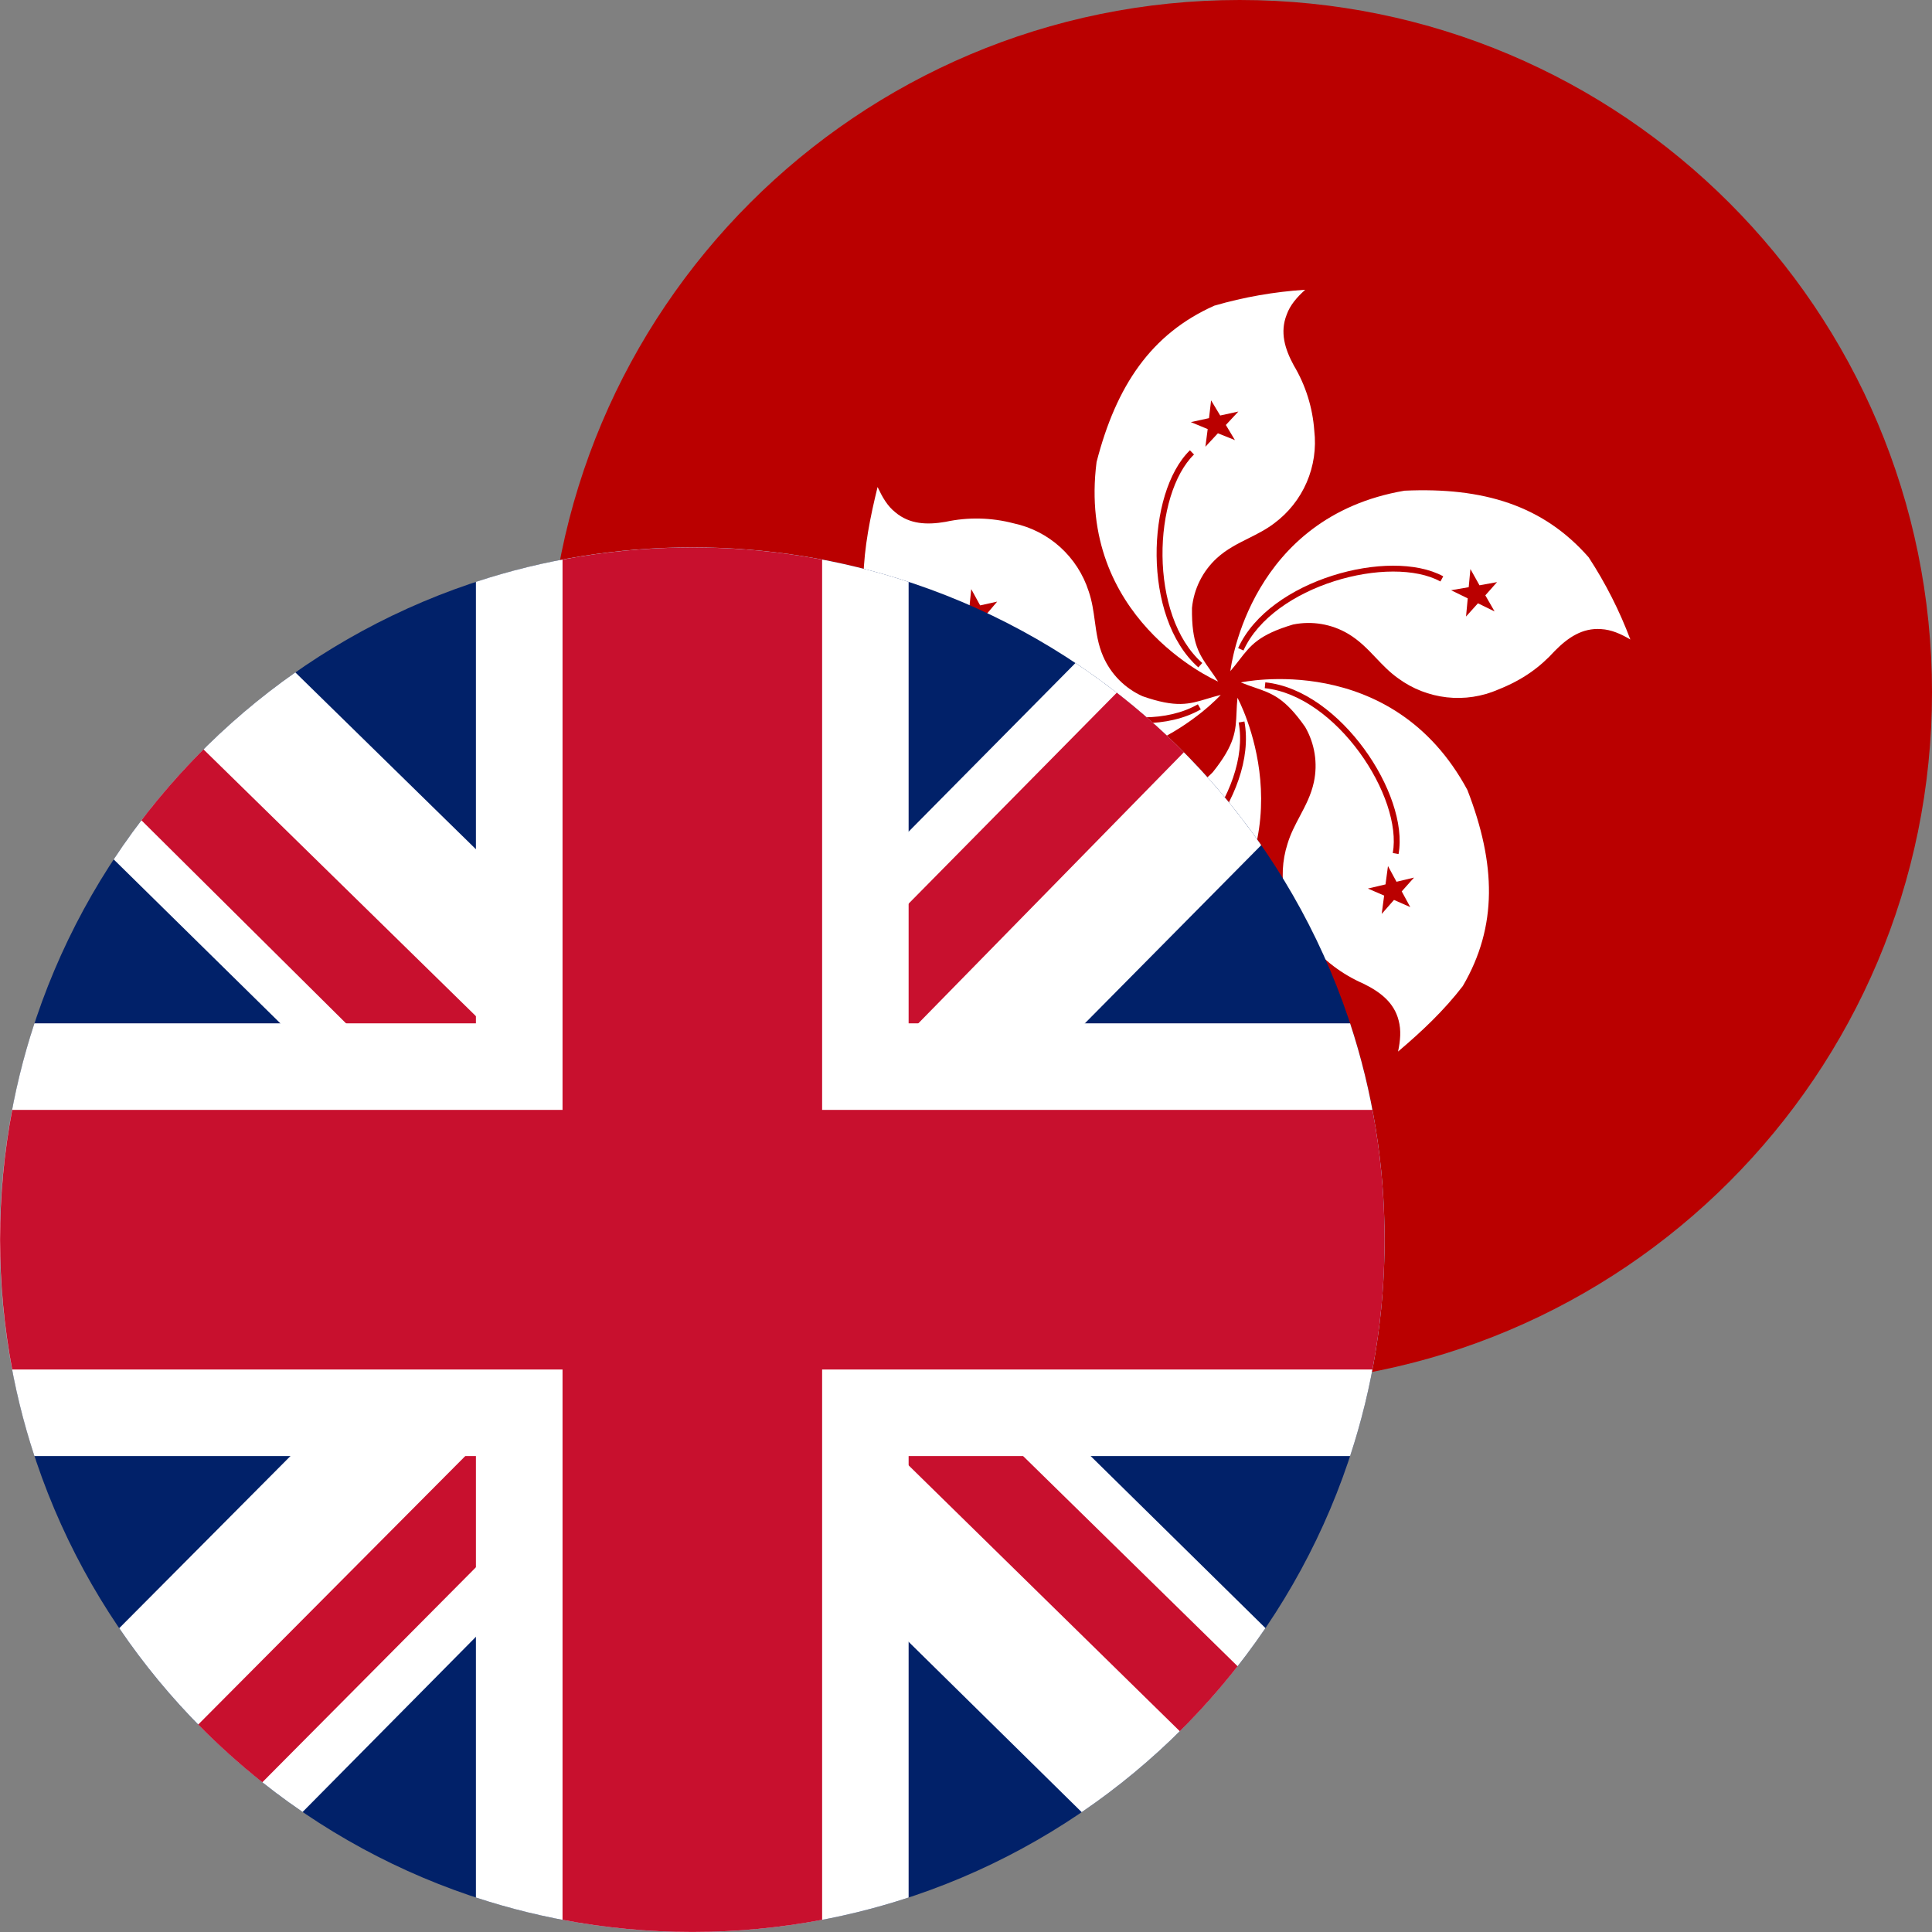 <svg fill="none" height="60" viewBox="0 0 60 60" width="60" xmlns="http://www.w3.org/2000/svg"><rect x="0" y="0" width="60" height="60" fill="#808080" stroke="none"/><path d="m38.5 0c-11.874 0-21.5 9.626-21.5 21.5 0 11.874 9.626 21.5 21.5 21.5s21.5-9.626 21.5-21.5c0-11.874-9.626-21.5-21.5-21.5z" fill="#ba0000"/><path d="m37.835 21.17-.005-.003c-.087-.136-.17-.253-.248-.363-.335-.471-.578-.811-.564-1.922.058-.596.334-1.148.776-1.552.299-.273.636-.441.974-.61.274-.137.548-.274.801-.466.443-.328.792-.767 1.011-1.273.219-.506.3-1.061.236-1.608-.051-.715-.268-1.407-.635-2.022-.282-.517-.435-1.035-.223-1.576.106-.3.317-.541.576-.776-.956.061-1.902.227-2.822.494-1.964.876-3.046 2.487-3.657 4.856-.617 4.822 3.606 6.743 3.775 6.817l.005.008z" fill="#fff"/><path d="m38.211 20.847.001-.008c.106-.123.194-.238.277-.345.35-.453.603-.782 1.668-1.099.586-.119 1.196-.017 1.711.288.347.206.605.476.862.747.213.224.426.448.69.635.443.326.965.53 1.511.591.547.061 1.1-.023 1.604-.244.752-.3 1.282-.682 1.752-1.199.411-.417.858-.717 1.434-.676.323.018.611.147.911.323-.337-.895-.771-1.75-1.294-2.551-1.417-1.617-3.275-2.181-5.72-2.07-4.77.815-5.381 5.385-5.408 5.601l-.007.008z" fill="#fff"/><path d="m45.577 24.544c-2.346-4.374-7.037-3.351-7.037-3.351h-.006c.156.064.297.112.429.158.543.186.936.321 1.569 1.224.3.519.397 1.131.271 1.716-.084.393-.259.724-.434 1.054-.145.274-.29.548-.383.857-.169.525-.196 1.085-.08 1.623.117.539.373 1.037.744 1.445.454.552 1.032.99 1.687 1.276.529.259.958.588 1.099 1.147.082.306.053.623-.018.964.735-.623 1.423-1.27 2.01-2.034 1.088-1.858 1.029-3.798.147-6.079z" fill="#fff"/><path d="m38.434 21.676s2.293 4.215-1.24 7.701c-1.946 1.482-3.792 2.081-5.879 1.558-.899-.341-1.711-.823-2.516-1.352.341-.029.658-.088.929-.259.494-.294.694-.794.794-1.376.089-.71.345-1.389.747-1.981.288-.471.695-.857 1.181-1.119.485-.262 1.031-.391 1.583-.375.319.003.622.065.925.126.366.075.734.15 1.133.121.599-.042 1.161-.306 1.575-.741.694-.869.712-1.286.736-1.86.006-.137.012-.282.028-.444z" fill="#fff"/><path d="m30.239 22.968c4.456 2.181 7.672-1.387 7.672-1.387-.156.039-.293.08-.422.119-.557.169-.956.289-2.006-.078-.547-.245-.983-.685-1.223-1.235-.16-.367-.21-.734-.26-1.102-.042-.309-.085-.618-.192-.927-.169-.524-.473-.995-.881-1.365s-.908-.625-1.446-.74c-.692-.182-1.417-.198-2.116-.047-.576.1-1.117.076-1.558-.294-.253-.2-.406-.476-.553-.788-.229.935-.417 1.863-.441 2.822.2 2.14 1.381 3.68 3.427 5.021z" fill="#fff"/><g fill="#ba0000"><path d="m37.547 12.986-.564.123.523.217-.071.547.388-.417.529.212-.282-.47.388-.417-.564.123-.282-.47z"/><path d="m37.337 20.59c-.831-.734-1.22-2.037-1.234-3.327-.007-.643.08-1.278.248-1.829.169-.552.417-1.014.73-1.319l-.127-.131c-.342.333-.604.826-.778 1.396-.174.571-.263 1.224-.256 1.884.014 1.315.41 2.679 1.295 3.462z"/><path d="m38.617 20.202c.458-1.01 1.591-1.762 2.822-2.153.614-.195 1.246-.298 1.822-.299.577-.001 1.091.1 1.473.308l.087-.16c-.418-.227-.965-.331-1.561-.33-.596.001-1.248.108-1.877.308-1.254.398-2.444 1.175-2.932 2.252z"/><path d="m45.947 18.177-.282-.505-.053.564-.547.094.517.253-.053.564.37-.411.517.253-.288-.5.364-.411z"/><path d="m42.219 23.364c-.762-1.043-1.837-1.878-2.941-1.992l.018-.181c1.177.121 2.292 1.003 3.069 2.066.39.533.698 1.117.888 1.682.19.564.265 1.117.18 1.585l-.179-.032c.077-.428.01-.948-.173-1.495-.184-.546-.482-1.113-.862-1.633z"/><path d="m43.914 27.254-.382.429.265.488-.505-.223-.382.435.076-.57-.505-.218.547-.129.077-.57.265.488z"/><path d="m38.468 22.438c.199 1.09-.3 2.354-1.087 3.378-.392.51-.852.955-1.325 1.285-.473.33-.954.54-1.388.586l.019.181c.475-.051.984-.277 1.473-.618.489-.341.963-.8 1.365-1.323.802-1.043 1.334-2.359 1.122-3.521z"/><path d="m33.602 28.289.523.247-.282-.488.394-.388-.564.088-.282-.494-.065.547-.57.088.523.247-.071.547z"/><path d="m30.004 19.8.059-.576-.494-.235.535-.117.059-.576.276.505.529-.117-.364.429.27.505-.5-.241z"/><path d="m33.654 21.968c1.227.403 2.585.455 3.547-.095l.091.158c-1.026.586-2.445.52-3.695.11-.627-.206-1.217-.5-1.701-.848-.483-.347-.865-.753-1.07-1.183l.164-.078c.187.393.544.776 1.012 1.113.467.336 1.04.622 1.651.823z"/></g><path d="m-0 38.5c0-11.874 9.626-21.5 21.5-21.5 11.874 0 21.5 9.626 21.5 21.5 0 11.874-9.626 21.5-21.5 21.5-11.874 0-21.5-9.626-21.5-21.5z" fill="#012169"/><path d="m39.169 26.246-12.126 12.253 12.257 12.063c-1.525 2.246-3.464 4.188-5.707 5.716l-12.261-12.068-11.934 12.062c-2.238-1.527-4.173-3.466-5.695-5.707l11.918-11.982-12.09-11.894c1.497-2.273 3.414-4.246 5.641-5.807l12.16 11.906 12.068-12.198c2.26 1.505 4.22 3.427 5.768 5.656z" fill="#fff"/><path d="m34.682 21.513c.735.571 1.431 1.188 2.085 1.848l-9.892 10.099-.336-3.695z" fill="#c8102e"/><path d="m4.392 25.475c.593-.777 1.237-1.513 1.928-2.202l9.888 9.683-4.955-.672z" fill="#c8102e"/><path d="m36.64 53.765c.639-.634 1.239-1.308 1.795-2.018l-8.033-7.872-4.535-.672z" fill="#c8102e"/><path d="m8.146 55.351 8.231-8.285-.924-2.856-9.298 9.348c.626.637 1.291 1.236 1.991 1.792z" fill="#c8102e"/><path d="m41.929 45.219c.695-2.114 1.071-4.372 1.071-6.719s-.376-4.605-1.071-6.719h-13.711v-13.711c-2.114-.695-4.372-1.071-6.719-1.071-2.346 0-4.605.376-6.719 1.071v13.711h-13.711c-.695 2.114-1.071 4.372-1.071 6.719s.376 4.605 1.071 6.719h13.711v13.71c2.114.695 4.372 1.071 6.719 1.071 2.346 0 4.605-.376 6.719-1.071v-13.71z" fill="#fff"/><path d="m42.623 42.531c.248-1.306.377-2.653.377-4.031s-.13-2.725-.377-4.031h-17.091v-17.091c-1.306-.248-2.653-.377-4.031-.377-1.378 0-2.725.13-4.031.377v17.091h-17.091c-.248 1.306-.377 2.653-.377 4.031s.13 2.725.377 4.031h17.091v17.091c1.306.248 2.653.377 4.031.377 1.378 0 2.725-.13 4.031-.377v-17.091z" fill="#c8102e"/></svg>